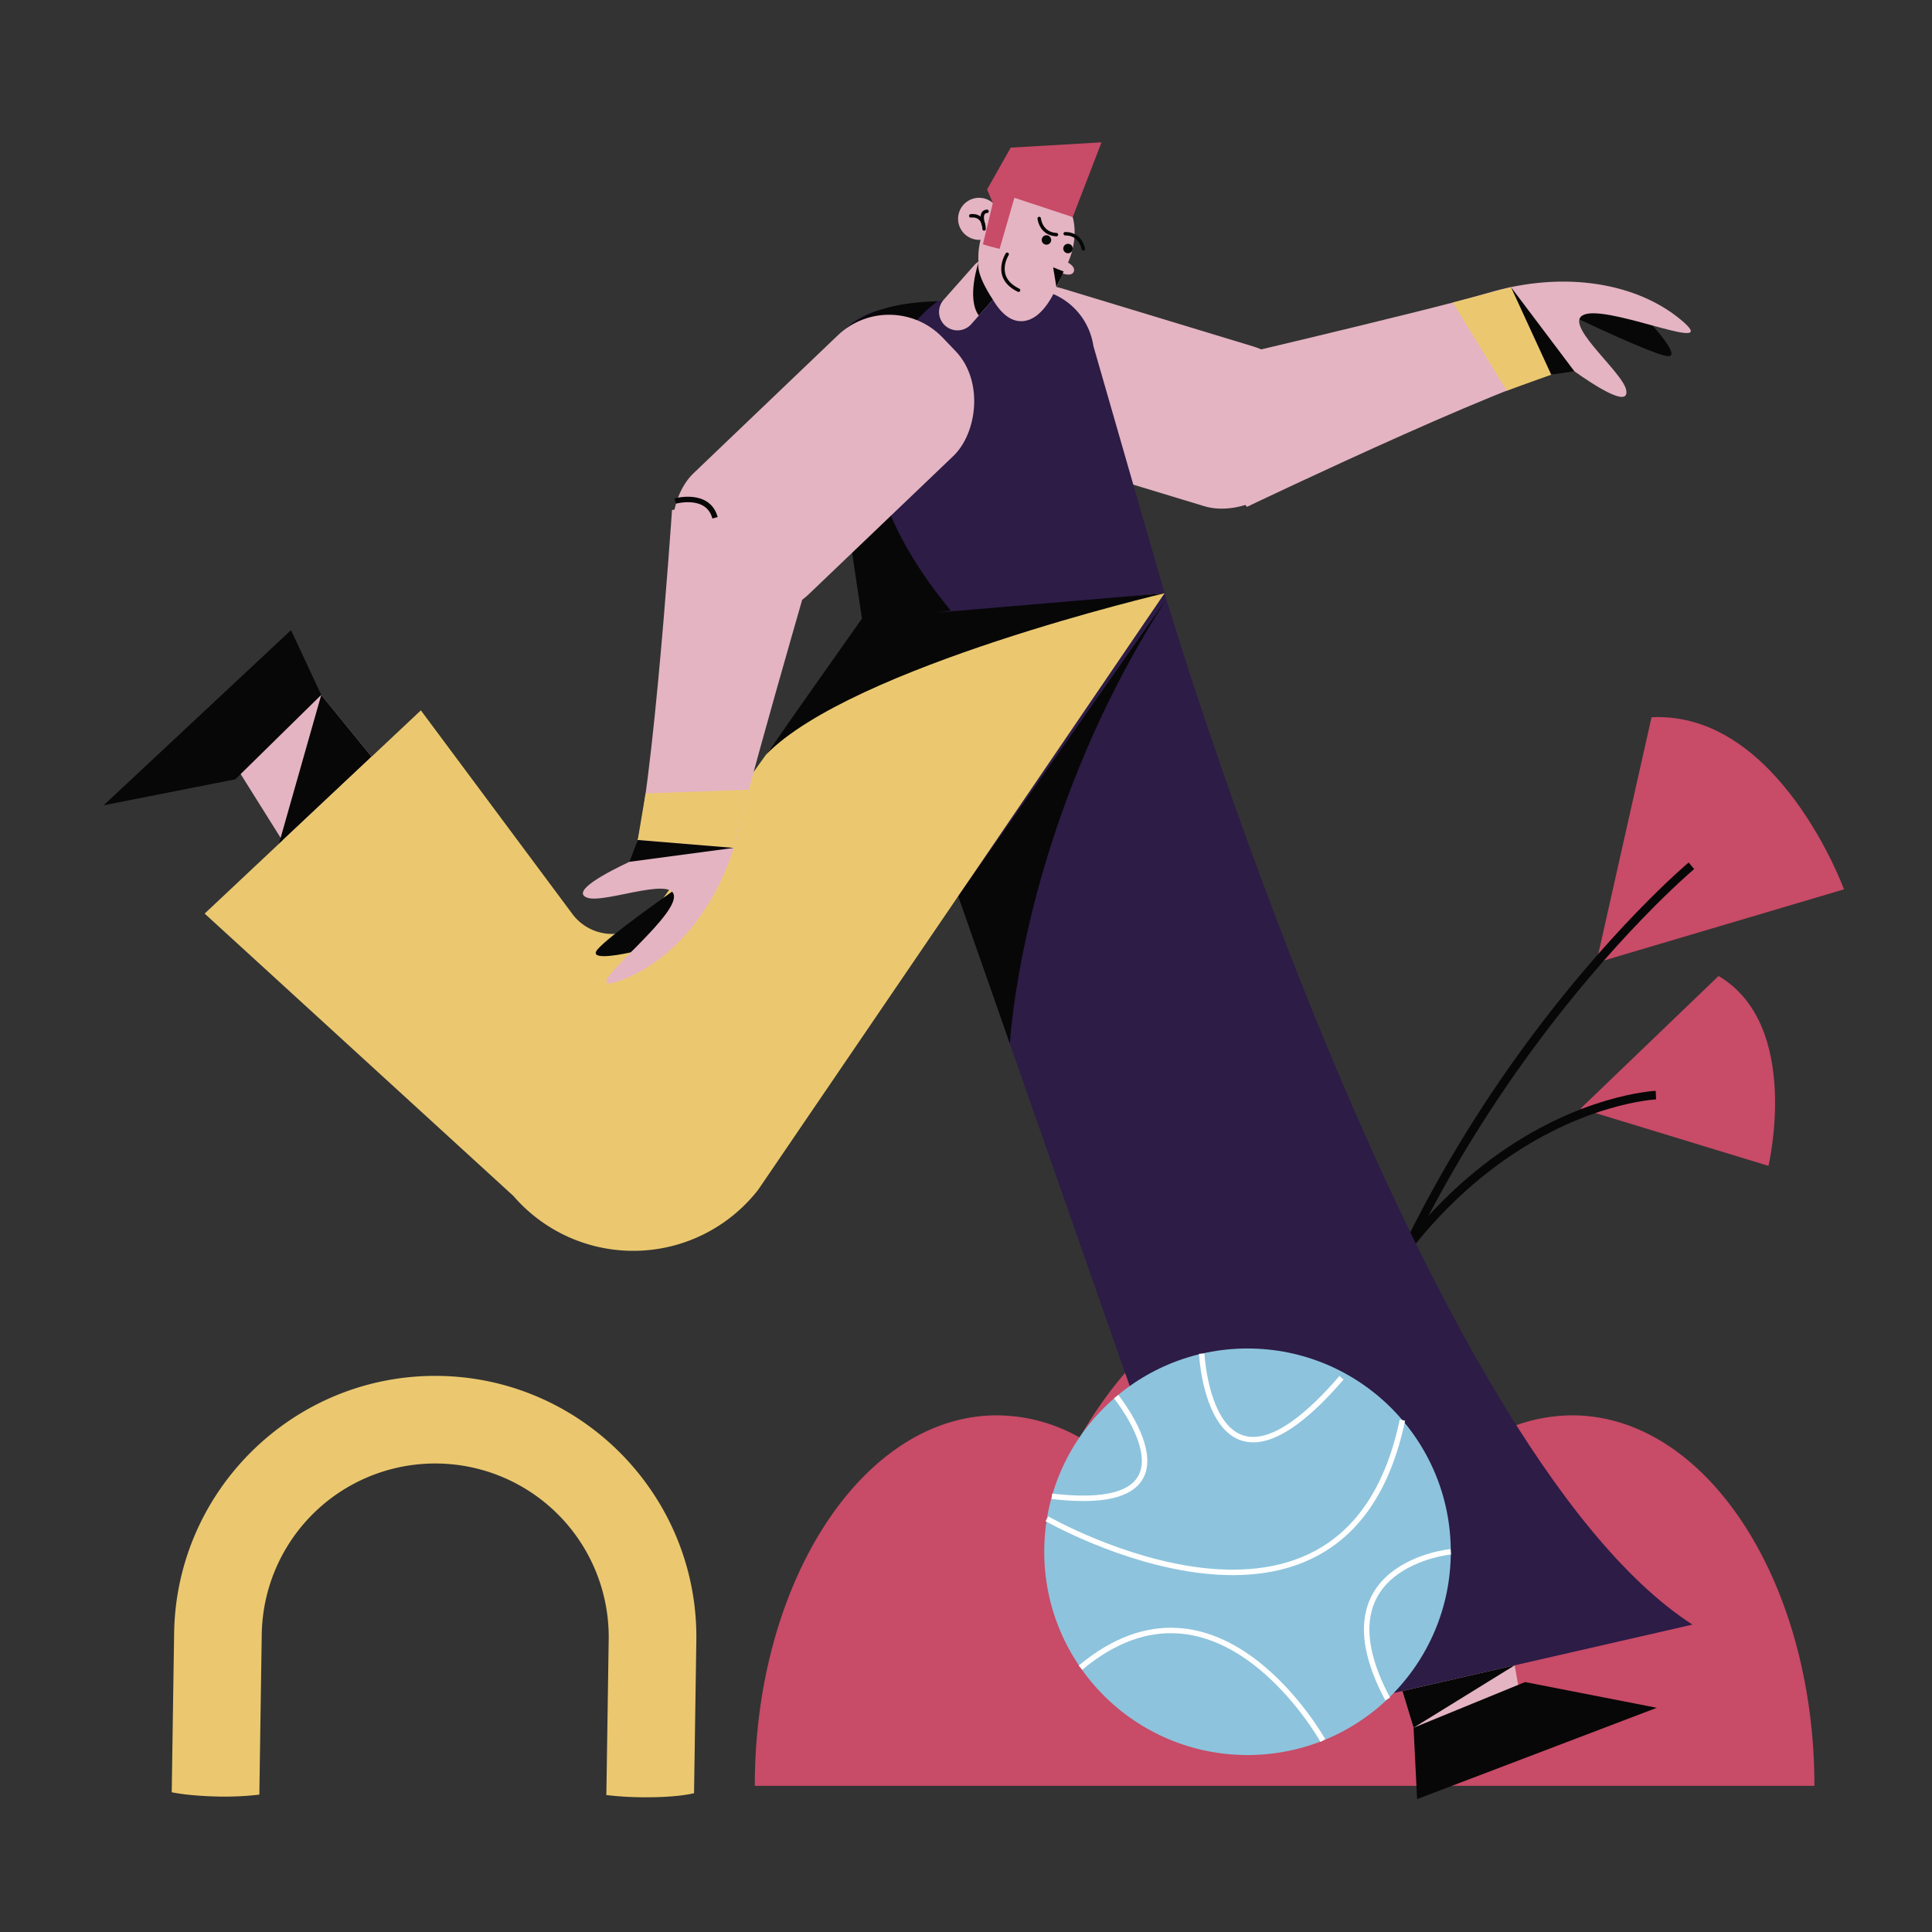 <svg xmlns="http://www.w3.org/2000/svg" viewBox="0 0 1000 1000"><rect x="0" y="0" width="1000" height="1000" fill="#333333" stroke="none"/><title>Artboard 27</title><g id="Layer_1" data-name="Layer 1"><polygon points="146.14 435.08 121.4 395.61 166.28 359.67 195.34 395.37 146.14 435.08" fill="#e4b4c3"/><polygon points="166.28 359.67 121.8 403.37 53.63 416.83 150.63 326.16 166.28 359.67" fill="#070707"/><polygon points="192.33 391.67 144.38 436.73 166.28 359.67 192.33 391.67" fill="#070707"/><path d="M818.12,573.77l97.23,29.68s17.31-72.72-25.82-98.28Z" fill="#c84b67"/><path d="M857.09,566.83s-155.89,6.79-200.66,256.1" fill="none" stroke="#070707" stroke-miterlimit="10" stroke-width="4.44"/><path d="M826.26,498.32l128.19-38S920.68,368,854.83,371.25Z" fill="#c84b67"/><path d="M875.47,448.12S707,589.33,672.94,824" fill="none" stroke="#070707" stroke-miterlimit="10" stroke-width="4.44"/><path d="M813.74,732.58a87.63,87.63,0,0,0-43.43,11.83c-26.94-47.24-64.41-76.54-105.85-76.54S585.8,697,558.88,744.09A87.58,87.58,0,0,0,516,732.58c-69.17,0-125.32,85.81-125.32,191.78H939.14C939.14,818.39,883,732.58,813.74,732.58Z" fill="#c84b67"/><path d="M817.61,165.37s36.44,17.42,45,18.9-7.28-15.8-7.28-15.8-31.14-13-40.48-9.49S817.61,165.37,817.61,165.37Z" fill="#070707"/><path d="M600.67,193.12S739,160.92,770,151.67c40.54-12.11,77.61-4.68,99.79,13.65,22.66,18.71-32.78-6-48.35-2.89s18.44,29.62,20.28,39.47-17.78-3.32-26.87-9.76-169.43,70.2-169.43,70.2l-55.76-66.46" fill="#e4b4c3"/><polygon points="779.91 202.21 751.99 156.59 782.08 148.62 802.91 193.92 779.91 202.21" fill="#ebc86f"/><rect x="543.29" y="115.55" width="86.48" height="180.18" rx="38.42" transform="translate(219.46 707.2) rotate(-73.12)" fill="#e4b4c3"/><path d="M802.91,193.92l-20.83-45.3,32.79,43.52Z" fill="#070707"/><polygon points="778.82 832.07 786.8 877.96 731.66 894.27 718.25 850.23 778.82 832.07" fill="#e4b4c3"/><polygon points="731.66 894.27 789.36 870.63 857.56 883.95 733.48 931.21 731.66 894.27" fill="#070707"/><path d="M602.77,307.06S733.66,749.15,876,840.89L646.4,893.47,446.57,322.89Z" fill="#2c1c46"/><polygon points="725.88 875.27 784.01 861.95 731.66 894.27 725.88 875.27" fill="#070707"/><path d="M479.82,274.31,338.32,471.77a25.65,25.65,0,0,1-42.06,1.3L217.84,367.68,105.93,472.87,265.76,619.05a81.93,81.93,0,0,0,126.72-3.3L602.77,307.06Z" fill="#ebc86f"/><path d="M446.57,322.89l156.2-15.83-36.84-128a34.81,34.81,0,0,0-39.59-29.28l-68.92,10.31a34.82,34.82,0,0,0-29.28,39.59Z" fill="#2c1c46"/><path d="M485.37,155.93S405,210.32,492.11,316.07l-45.54,6.82L430.49,215.42S405.68,157.9,485.37,155.93Z" fill="#070707"/><path d="M552.81,135.89c6.83-15.5,3.11-32.19-8.47-37.51-9.09-4.18-20.34-.12-28.3,9.19a10.87,10.87,0,1,0-13.81,15.56,10.93,10.93,0,0,0,5.31,1,36.9,36.9,0,0,0-1.09,11.3,9.38,9.38,0,0,0-2.12,1.78l-16,18.08a9.53,9.53,0,0,0,14.27,12.63l11.33-12.8c3.43,5.8,8.08,10.81,14,11.11,12.87.66,20.17-19.78,21.64-24.33.08-.13.16-.26.25-.39,2.55.83,5.21,1.08,6-1C556.42,138.76,554.92,137.19,552.81,135.89Z" fill="#e4b4c3"/><circle cx="645.71" cy="803.19" r="105.22" fill="#8dc3dd"/><path d="M347.75,461.6s-33.07,23.19-38.55,29.91,17.33,1.42,17.33,1.42,26.64-20.73,28.15-30.6S347.75,461.6,347.75,461.6Z" fill="#070707"/><path d="M430.12,259s-39.9,136.36-47.06,167.88c-9.36,41.26-34,69.9-60.9,80.23-27.43,10.54,21.32-25.62,26.27-40.7s-34.86,1.51-44.35-1.72,11.63-13.85,21.7-18.61S347.83,264,347.83,264l85.29-15.94" fill="#e4b4c3"/><polygon points="334.17 410.67 387.63 408.75 379.8 438.88 330.1 434.78 334.17 410.67" fill="#ebc86f"/><rect x="382.92" y="150.44" width="86.48" height="180.18" rx="38.42" transform="translate(305.56 -233.73) rotate(46.29)" fill="#e4b4c3"/><path d="M330.1,434.78l49.7,4.1-54,7.19Z" fill="#070707"/><path d="M349.47,259.34s17-4.76,20.63,8.67" fill="none" stroke="#070707" stroke-miterlimit="10" stroke-width="2.83"/><path d="M541.88,786.11s154.73,88.72,184-51.05" fill="none" stroke="#fff" stroke-miterlimit="10" stroke-width="2.83"/><path d="M684.73,900.92s-54.16-97.17-125.47-37.75" fill="none" stroke="#fff" stroke-miterlimit="10" stroke-width="2.83"/><path d="M622,700.66s4.49,91.18,72.37,12.47" fill="none" stroke="#fff" stroke-miterlimit="10" stroke-width="2.83"/><path d="M750.92,803.19s-69.75,6.68-32.67,76.2" fill="none" stroke="#fff" stroke-miterlimit="10" stroke-width="2.83"/><path d="M577.71,722.9s49.59,61.37-33.25,51.56" fill="none" stroke="#fff" stroke-miterlimit="10" stroke-width="2.83"/><path d="M508.81,126.19c-1.77.14,8.59,2.63,8.59,2.63l7.65-26.45,30.19,10,14.89-38.69-47,2.74L510.9,98.08l3,7Z" fill="#c84b67"/><path d="M446,320.38l156.81-13.32S440.7,345,396.45,390.65Z" fill="#070707"/><path d="M603.75,310.07,496,463.88l26.73,76.33S528.24,427.44,603.75,310.07Z" fill="#070707"/><path d="M359.32,922.2l.16-10.2.3-20.32.64-42.34c1.12-74.51-58.6-136.05-133.11-137.17S91.25,770.76,90.13,845.27l-.87,57.53L89,920.33l-.11,7.34c2.34.47,5.09.89,8.15,1.23,4.79.53,10.34.88,16.26,1a157.92,157.92,0,0,0,20.94-1l.12-8.48.26-17.34.86-57.13a89.8,89.8,0,0,1,179.58,2.7l-.77,51.27-.05,3.16-.05,3.46-.2,13.31-.14,9.26a164.19,164.19,0,0,0,17.75,1.14c11.58.18,21.78-.67,27.64-2.1Z" fill="#ebc86f"/><path d="M537.89,113.09s.73,7.92,8.92,8.36" fill="none" stroke="#070707" stroke-linecap="round" stroke-miterlimit="10" stroke-width="1.78"/><path d="M502.47,111.73s6.61-1.24,6.89,6.77" fill="none" stroke="#070707" stroke-linecap="round" stroke-miterlimit="10" stroke-width="1.78"/><path d="M510.9,109.39s-4.22-.4-1.72,7.39" fill="none" stroke="#070707" stroke-linecap="round" stroke-miterlimit="10" stroke-width="1.78"/><circle cx="541.64" cy="124.2" r="2.45" fill="#070707"/><polygon points="550.54 140.53 545.1 138.37 546.8 148.67 550.54 140.53" fill="#070707"/><circle cx="552.79" cy="128.64" r="2.45" fill="#070707"/><path d="M560.71,128.82s-1.17-7.87-9.37-7.85" fill="none" stroke="#070707" stroke-linecap="round" stroke-miterlimit="10" stroke-width="1.78"/><path d="M521.32,131.59s-7.75,12,5.88,18.63" fill="none" stroke="#070707" stroke-linecap="round" stroke-miterlimit="10" stroke-width="1.78"/><path d="M513.92,155.09s-8.81-12.71-7.44-19.24c0,0-6.38,18.53.15,27.48Z" fill="#070707"/></g></svg>